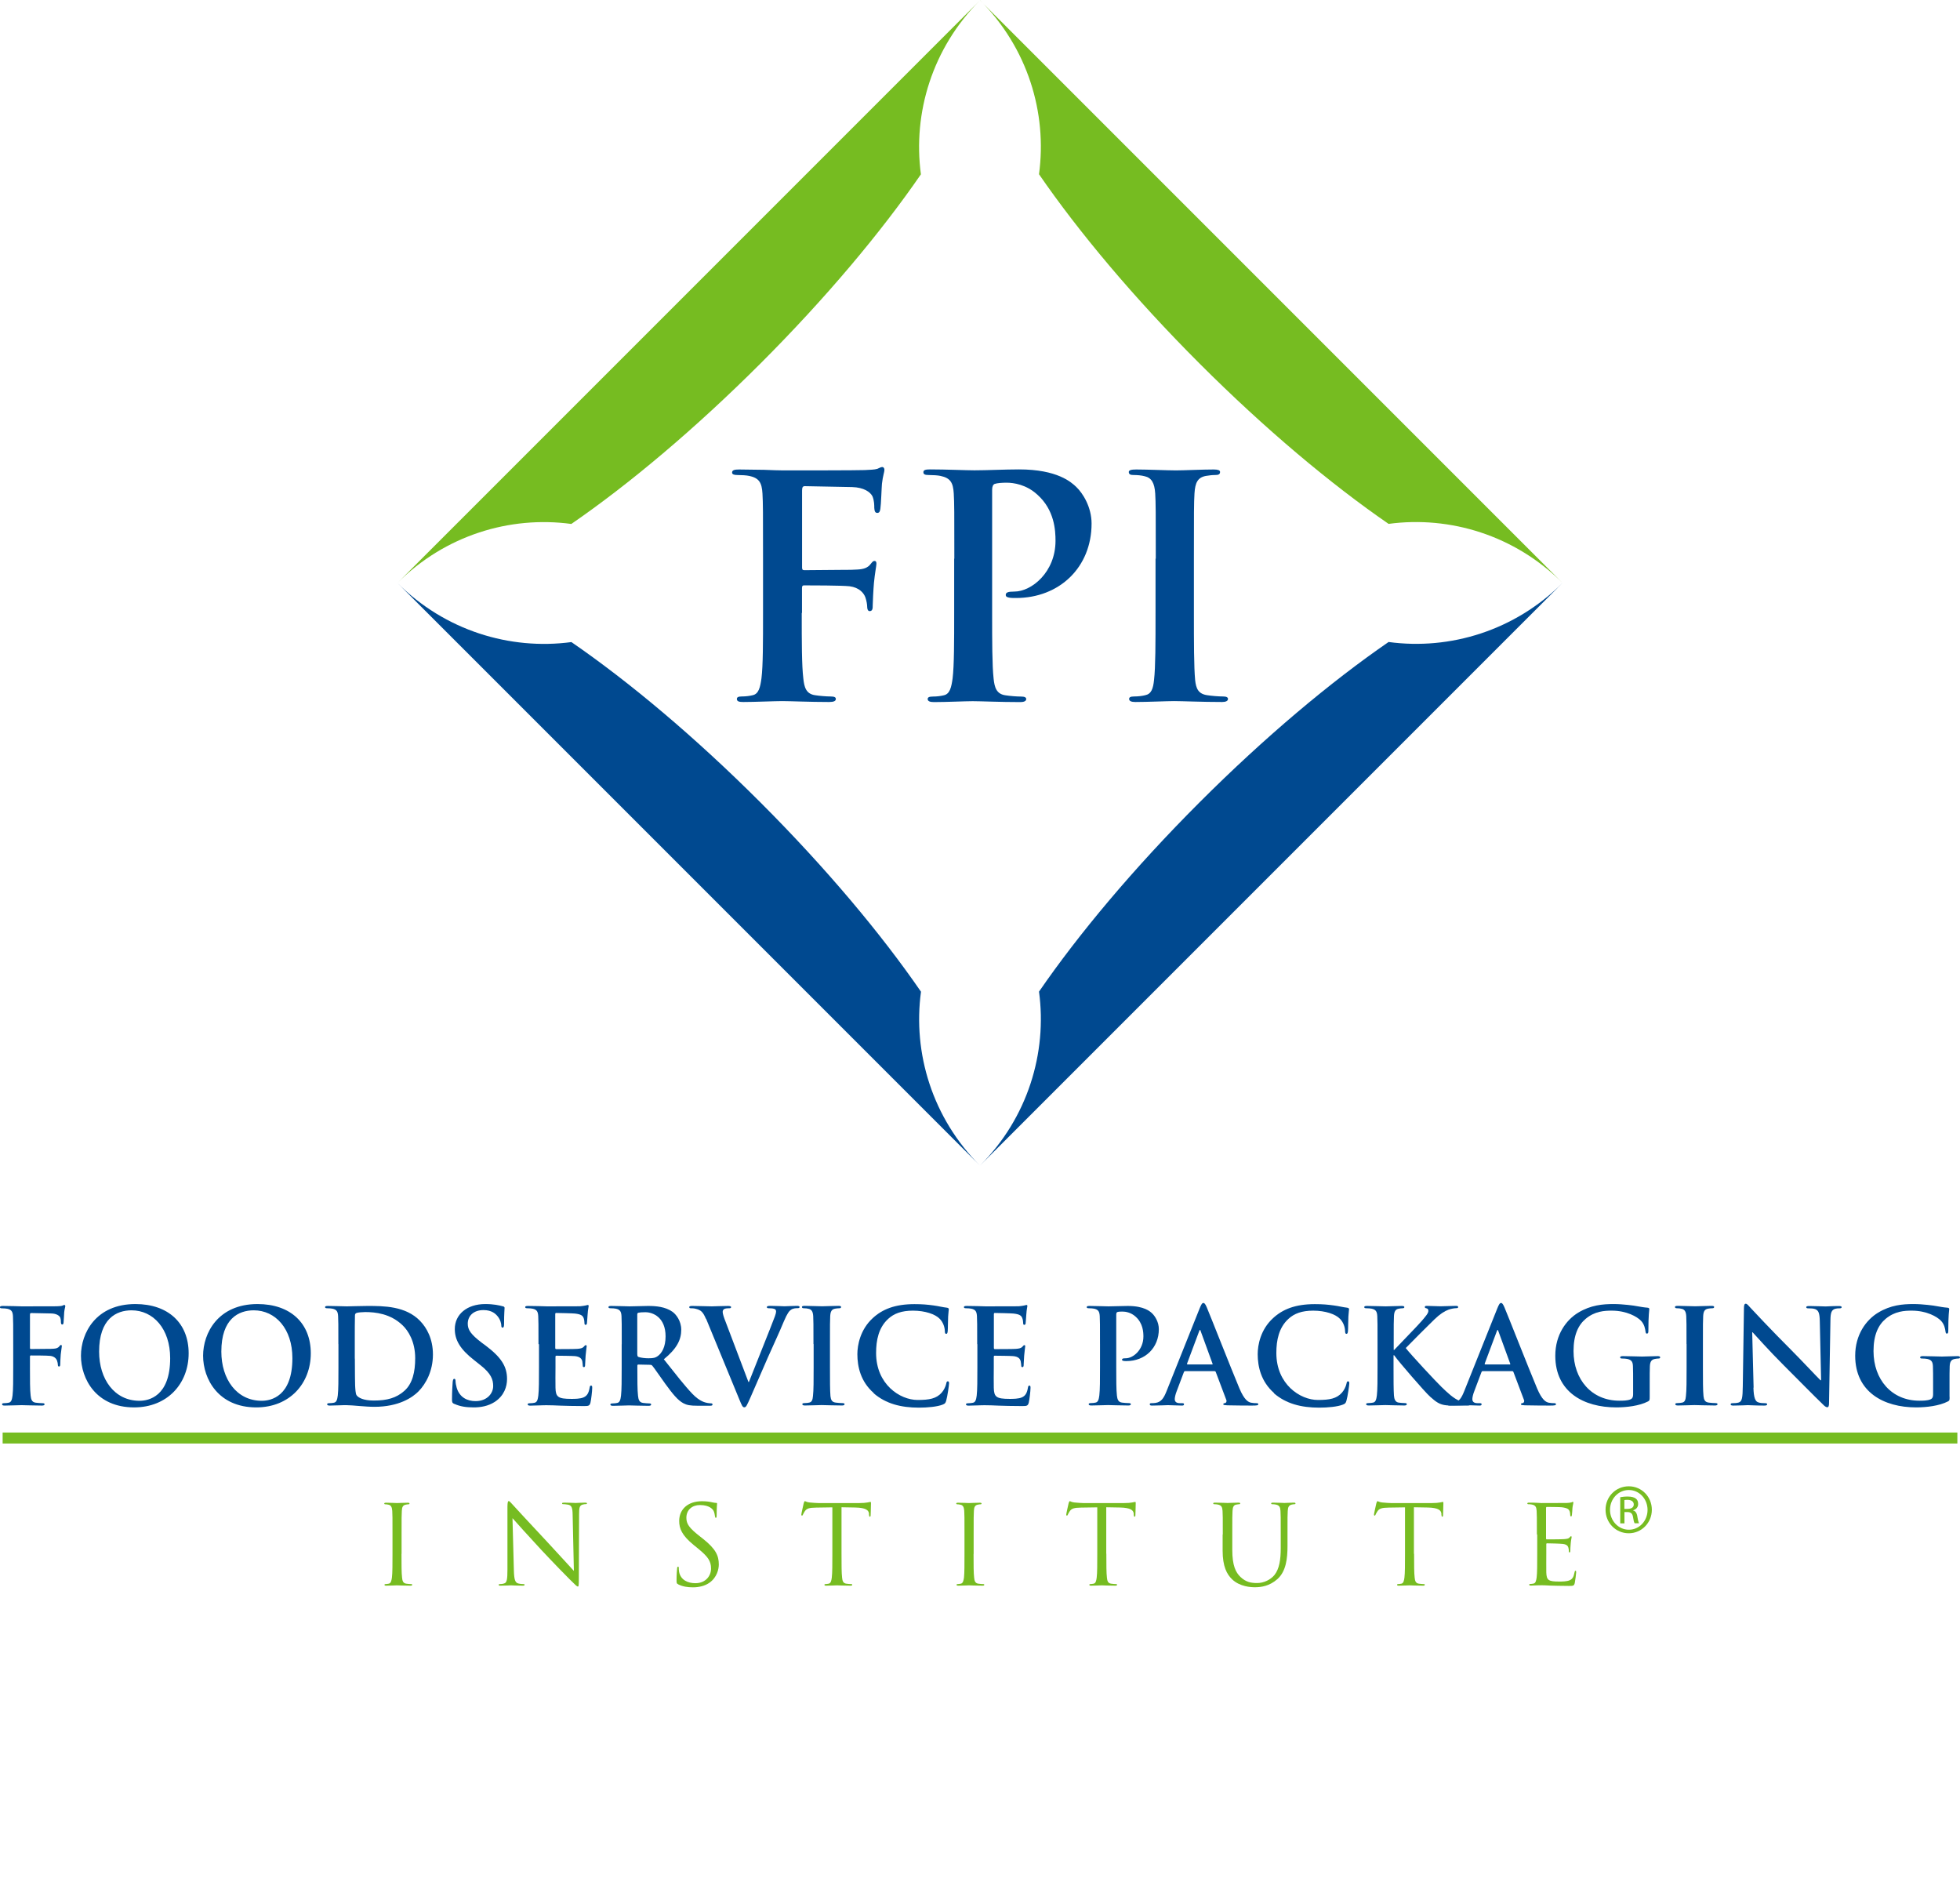 <?xml version="1.0" encoding="UTF-8"?><svg xmlns="http://www.w3.org/2000/svg" id="Layer_168cab10e40997" data-name="Layer 1" viewBox="0 0 237.5 227.4" aria-hidden="true" width="237px" height="227px">
  <defs><linearGradient class="cerosgradient" data-cerosgradient="true" id="CerosGradient_id0e662c833" gradientUnits="userSpaceOnUse" x1="50%" y1="100%" x2="50%" y2="0%"><stop offset="0%" stop-color="#d1d1d1"/><stop offset="100%" stop-color="#d1d1d1"/></linearGradient><linearGradient/>
    <style>
      .cls-1-68cab10e40997{
        fill: #004990;
      }

      .cls-2-68cab10e40997{
        fill: #76bc21;
      }

      .cls-3-68cab10e40997{
        fill: none;
        stroke: #76bc21;
        stroke-width: 1.33px;
      }
    </style>
  </defs>
  <path class="cls-2-68cab10e40997" d="M118.75,0l70.59,70.59c-5.77-5.77-13.63-8.16-21.08-7.16-6.99-4.81-14.97-11.49-22.92-19.44-7.95-7.95-14.63-15.93-19.44-22.92,1.01-7.45-1.38-15.31-7.15-21.08ZM111.59,21.08c-4.81,6.99-11.49,14.97-19.44,22.92-7.95,7.94-15.93,14.63-22.92,19.44-7.45-1.01-15.31,1.38-21.08,7.16L118.75,0c-5.77,5.77-8.16,13.63-7.16,21.08Z"/>
  <path class="cls-1-68cab10e40997" d="M125.9,120.1c4.81-6.99,11.49-14.97,19.44-22.92,7.95-7.95,15.93-14.63,22.92-19.44,7.45,1.01,15.31-1.38,21.08-7.16l-70.59,70.59c5.77-5.77,8.16-13.63,7.15-21.08ZM118.75,141.18L48.16,70.59c5.77,5.77,13.63,8.16,21.08,7.16,6.99,4.81,14.97,11.49,22.92,19.44,7.95,7.95,14.63,15.93,19.44,22.92-1.01,7.45,1.38,15.31,7.16,21.08Z"/>
  <g>
    <path class="cls-1-68cab10e40997" d="M3.63,165.62c0,1.53,0,2.73.08,3.4.05.47.14.82.62.88.22.03.58.06.8.06.21,0,.27.05.27.13,0,.11-.11.16-.35.16-1.01,0-2.01-.05-2.43-.05s-1.42.05-2.03.05c-.22,0-.34-.03-.34-.16,0-.08.06-.13.24-.13.24,0,.43-.03.57-.06.32-.06.4-.41.46-.88.08-.67.08-1.87.08-3.4v-2.81c0-2.42,0-2.87-.03-3.38-.03-.54-.16-.8-.69-.91-.13-.03-.4-.05-.62-.05-.16,0-.27-.03-.27-.13,0-.13.13-.16.37-.16.41,0,.88.02,1.29.02.42.02.78.03,1.01.03.61,0,3.85,0,4.22-.01.3-.02.5-.02.66-.07.1-.03.17-.09.26-.09.06,0,.11.06.11.14,0,.11-.08.3-.13.72-.02.16-.05,1.1-.08,1.29-.02.13-.05.22-.16.22s-.14-.08-.16-.25c0-.13,0-.38-.09-.61-.11-.22-.45-.46-1.06-.48l-2.46-.05c-.1,0-.14.05-.14.22v3.99c0,.1.02.15.11.15l2.04-.02c.27,0,.5,0,.72-.02.3-.02.53-.08.69-.29.08-.1.11-.16.21-.16.06,0,.09.05.09.15s-.08.49-.13.99c-.03.32-.06,1.05-.06,1.16,0,.14,0,.31-.16.31-.1,0-.13-.11-.13-.22s-.03-.3-.1-.5c-.08-.22-.32-.51-.81-.57-.4-.05-2.09-.05-2.36-.05-.08,0-.11.03-.11.14v1.29Z"/>
    <path class="cls-1-68cab10e40997" d="M9.81,164.21c0-2.73,1.8-6.26,6.6-6.26,3.98,0,6.45,2.32,6.45,5.97s-2.56,6.55-6.61,6.55c-4.58,0-6.44-3.43-6.44-6.26ZM20.62,164.51c0-3.58-2.06-5.8-4.68-5.8-1.84,0-3.93,1.02-3.93,5,0,3.32,1.84,5.96,4.9,5.96,1.12,0,3.71-.54,3.71-5.16Z"/>
    <path class="cls-1-68cab10e40997" d="M24.61,164.21c0-2.73,1.8-6.26,6.6-6.26,3.98,0,6.45,2.32,6.45,5.97s-2.56,6.55-6.61,6.55c-4.58,0-6.44-3.43-6.44-6.26ZM35.43,164.51c0-3.58-2.06-5.8-4.68-5.8-1.84,0-3.93,1.02-3.93,5,0,3.32,1.84,5.96,4.9,5.96,1.12,0,3.71-.54,3.71-5.16Z"/>
    <path class="cls-1-68cab10e40997" d="M41,162.8c0-2.42,0-2.87-.03-3.38-.03-.54-.16-.8-.69-.91-.13-.03-.4-.05-.62-.05-.18,0-.27-.03-.27-.14s.11-.14.35-.14c.85,0,1.85.05,2.3.05.5,0,1.5-.05,2.46-.05,2,0,4.66,0,6.41,1.82.8.83,1.55,2.16,1.55,4.06,0,2.01-.85,3.55-1.74,4.46-.73.75-2.4,1.88-5.35,1.88-.57,0-1.23-.05-1.84-.1-.61-.05-1.17-.1-1.56-.1-.18,0-.53,0-.91.02-.37,0-.78.03-1.1.03-.21,0-.32-.05-.32-.16,0-.08.07-.13.26-.13.24,0,.43-.03.57-.06.32-.06.4-.41.46-.88.08-.67.08-1.93.08-3.4v-2.81ZM43,164.56c0,1.69.02,2.92.03,3.23.02.4.05,1.04.18,1.21.21.3.83.64,2.09.64,1.63,0,2.72-.32,3.67-1.15,1.02-.88,1.34-2.33,1.34-3.98,0-2.03-.85-3.34-1.53-3.99-1.47-1.41-3.29-1.6-4.54-1.6-.32,0-.91.05-1.04.11-.14.06-.19.15-.19.32-.02.54-.02,1.93-.02,3.2v2.01Z"/>
    <path class="cls-1-68cab10e40997" d="M55.07,170.06c-.25-.11-.3-.19-.3-.54,0-.88.06-1.84.08-2.09.02-.24.06-.42.19-.42.14,0,.16.15.16.27,0,.21.06.54.14.81.35,1.18,1.29,1.62,2.28,1.62,1.44,0,2.14-.97,2.14-1.82,0-.78-.24-1.52-1.56-2.55l-.73-.58c-1.76-1.37-2.36-2.49-2.36-3.79,0-1.76,1.47-3.02,3.69-3.02,1.04,0,1.71.16,2.12.27.14.03.22.08.22.19,0,.21-.06.67-.06,1.92,0,.35-.05.48-.18.48-.11,0-.16-.09-.16-.29,0-.14-.08-.64-.42-1.06-.24-.3-.7-.78-1.74-.78-1.18,0-1.9.69-1.9,1.65,0,.74.37,1.29,1.69,2.3l.45.33c1.93,1.45,2.62,2.56,2.62,4.07,0,.92-.35,2.03-1.5,2.78-.8.51-1.69.66-2.54.66-.93,0-1.64-.11-2.33-.42Z"/>
    <path class="cls-1-68cab10e40997" d="M65.25,162.8c0-2.42,0-2.87-.03-3.38-.03-.54-.16-.8-.69-.91-.13-.03-.4-.05-.62-.05-.18,0-.27-.03-.27-.14s.11-.14.35-.14c.43,0,.9.02,1.29.02.41.02.78.03,1.01.03.51,0,3.69,0,3.99-.01.3-.03.56-.07.69-.1.08-.01.18-.06.26-.06s.1.06.1.14c0,.11-.08.3-.13,1.04-.02.16-.05.86-.08,1.06-.02.08-.05.17-.16.17s-.14-.08-.14-.22c0-.11-.02-.38-.09-.58-.11-.29-.27-.48-1.07-.57-.27-.03-1.95-.07-2.27-.07-.08,0-.11.05-.11.16v4.04c0,.11.02.18.11.18.35,0,2.19,0,2.56-.03.38-.03.62-.08.77-.24.11-.13.18-.21.26-.21.06,0,.11.03.11.13s-.06.35-.13,1.16c-.02.32-.06.96-.06,1.07,0,.13,0,.3-.14.3-.11,0-.14-.06-.14-.14-.02-.16-.02-.37-.06-.57-.08-.32-.3-.56-.89-.62-.3-.03-1.89-.05-2.27-.05-.08,0-.09.06-.09.16v1.26c0,.54-.02,2.01,0,2.47.03,1.1.29,1.34,1.92,1.34.42,0,1.09,0,1.5-.19.42-.19.61-.53.72-1.18.03-.18.06-.24.18-.24.13,0,.13.13.13.29,0,.37-.13,1.45-.21,1.77-.11.42-.26.42-.86.42-1.2,0-2.08-.03-2.76-.05-.69-.03-1.18-.05-1.66-.05-.18,0-.53,0-.91.02-.37,0-.78.03-1.1.03-.21,0-.32-.05-.32-.16,0-.08.06-.13.26-.13.24,0,.43-.03.57-.06.32-.06.4-.41.46-.88.08-.67.08-1.93.08-3.4v-2.81Z"/>
    <path class="cls-1-68cab10e40997" d="M75.34,162.8c0-2.42,0-2.87-.03-3.38-.03-.54-.16-.8-.69-.91-.13-.03-.4-.05-.62-.05-.18,0-.27-.03-.27-.14s.11-.14.35-.14c.85,0,1.85.05,2.19.05.54,0,1.76-.05,2.25-.05,1.01,0,2.08.1,2.94.69.45.3,1.09,1.12,1.09,2.19,0,1.18-.5,2.27-2.11,3.58,1.42,1.79,2.52,3.21,3.47,4.2.89.92,1.55,1.04,1.79,1.09.18.03.32.05.45.05s.19.05.19.13c0,.13-.11.16-.3.16h-1.52c-.9,0-1.29-.08-1.71-.3-.69-.37-1.29-1.12-2.19-2.35-.64-.88-1.37-1.97-1.58-2.2-.08-.1-.18-.11-.29-.11l-1.39-.03c-.08,0-.13.03-.13.13v.22c0,1.49,0,2.75.08,3.42.05.47.14.82.62.88.24.03.59.06.78.06.13,0,.19.05.19.13,0,.11-.11.16-.32.16-.93,0-2.11-.05-2.35-.05-.3,0-1.31.05-1.95.05-.21,0-.32-.05-.32-.16,0-.08.06-.13.26-.13.24,0,.43-.03.57-.06.32-.06.4-.41.46-.88.08-.67.08-1.93.08-3.4v-2.81ZM77.23,164.07c0,.17.03.24.14.29.33.11.81.16,1.21.16.64,0,.85-.07,1.13-.27.48-.35.94-1.08.94-2.39,0-2.27-1.5-2.92-2.44-2.92-.4,0-.69.02-.85.06-.11.03-.14.1-.14.22v4.86Z"/>
    <path class="cls-1-68cab10e40997" d="M85.54,159.74c-.37-.88-.64-1.06-1.21-1.21-.24-.07-.5-.07-.62-.07-.14,0-.19-.05-.19-.14,0-.13.18-.14.42-.14.85,0,1.76.05,2.31.05.4,0,1.17-.05,1.97-.05.19,0,.37.03.37.14s-.09.14-.24.14c-.25,0-.5.02-.62.11-.11.08-.16.19-.16.34,0,.21.14.66.37,1.23l2.75,7.25h.06c.69-1.76,2.76-6.9,3.15-7.96.08-.21.14-.45.14-.59,0-.13-.06-.26-.21-.3-.19-.07-.43-.08-.64-.08-.14,0-.27-.02-.27-.13,0-.13.14-.16.45-.16.8,0,1.47.05,1.68.05.27,0,1.02-.05,1.5-.05.21,0,.34.03.34.14s-.1.14-.26.14-.5,0-.78.19c-.21.14-.45.42-.88,1.44-.62,1.5-1.05,2.36-1.92,4.33-1.02,2.33-1.77,4.07-2.12,4.87-.42.93-.51,1.18-.74,1.18-.21,0-.3-.22-.61-.97l-4.02-9.76Z"/>
    <path class="cls-1-68cab10e40997" d="M98.57,162.8c0-2.42,0-2.87-.03-3.38-.03-.54-.19-.81-.54-.89-.18-.05-.38-.07-.57-.07-.16,0-.26-.03-.26-.16,0-.1.13-.13.38-.13.61,0,1.61.05,2.08.05.4,0,1.34-.05,1.95-.05.21,0,.34.03.34.13,0,.13-.1.16-.25.16s-.29.02-.48.05c-.43.08-.56.35-.59.91-.03.51-.03.96-.03,3.38v2.81c0,1.55,0,2.81.06,3.5.05.43.16.72.64.78.22.03.58.06.81.06.18,0,.26.05.26.13,0,.11-.13.16-.3.16-1.05,0-2.06-.05-2.49-.05-.37,0-1.37.05-2.01.05-.21,0-.32-.05-.32-.16,0-.08.06-.13.26-.13.24,0,.43-.03.57-.06.32-.06.42-.33.46-.8.08-.67.08-1.93.08-3.48v-2.81Z"/>
    <path class="cls-1-68cab10e40997" d="M105.87,168.73c-1.57-1.38-1.98-3.16-1.98-4.71,0-1.08.34-2.97,1.87-4.37,1.15-1.06,2.67-1.69,5.05-1.69.99,0,1.58.06,2.32.16.61.08,1.12.22,1.6.27.17.02.24.09.24.19,0,.13-.05.32-.08.88-.03.53-.02,1.41-.05,1.73-.02.24-.05.37-.19.37-.13,0-.16-.13-.16-.35-.02-.5-.22-1.06-.62-1.47-.53-.56-1.77-.99-3.24-.99-1.39,0-2.3.35-3,.99-1.17,1.07-1.47,2.59-1.47,4.14,0,3.8,2.89,5.69,5.03,5.69,1.42,0,2.28-.16,2.92-.89.27-.3.48-.77.54-1.05.05-.26.08-.32.21-.32.11,0,.14.11.14.24,0,.19-.19,1.58-.35,2.12-.08.27-.14.35-.42.46-.64.26-1.85.37-2.88.37-2.19,0-4.02-.48-5.48-1.74Z"/>
    <path class="cls-1-68cab10e40997" d="M118.41,162.8c0-2.42,0-2.87-.03-3.38-.03-.54-.16-.8-.69-.91-.13-.03-.4-.05-.62-.05-.18,0-.27-.03-.27-.14s.11-.14.35-.14c.43,0,.9.02,1.3.02.41.02.78.03,1,.03.51,0,3.69,0,3.99-.01.3-.03.56-.07.69-.1.08-.01.18-.06.26-.06s.1.06.1.14c0,.11-.08.3-.13,1.04-.02.16-.05.86-.08,1.06-.02.08-.05.17-.16.17s-.14-.08-.14-.22c0-.11-.02-.38-.1-.58-.11-.29-.27-.48-1.07-.57-.27-.03-1.95-.07-2.27-.07-.08,0-.11.05-.11.16v4.04c0,.11.02.18.11.18.35,0,2.19,0,2.56-.03.38-.03.62-.08.77-.24.11-.13.18-.21.25-.21.07,0,.11.03.11.13s-.06.35-.13,1.16c-.02.32-.06.96-.06,1.07,0,.13,0,.3-.15.3-.11,0-.14-.06-.14-.14-.02-.16-.02-.37-.07-.57-.08-.32-.3-.56-.89-.62-.3-.03-1.89-.05-2.27-.05-.08,0-.1.06-.1.16v1.26c0,.54-.02,2.01,0,2.47.03,1.1.29,1.34,1.92,1.34.41,0,1.09,0,1.5-.19.42-.19.61-.53.72-1.18.03-.18.07-.24.18-.24.13,0,.13.13.13.29,0,.37-.13,1.45-.21,1.77-.11.42-.26.42-.86.42-1.2,0-2.07-.03-2.76-.05-.69-.03-1.18-.05-1.66-.05-.18,0-.53,0-.91.02-.37,0-.78.03-1.1.03-.21,0-.32-.05-.32-.16,0-.08.07-.13.26-.13.24,0,.43-.03.58-.06.32-.06.4-.41.46-.88.08-.67.08-1.93.08-3.4v-2.81Z"/>
    <path class="cls-1-68cab10e40997" d="M133.29,162.8c0-2.42,0-2.87-.03-3.38-.03-.54-.16-.8-.69-.91-.13-.03-.4-.05-.62-.05-.18,0-.27-.03-.27-.14s.11-.14.35-.14c.85,0,1.85.05,2.3.05.66,0,1.58-.05,2.32-.05,2,0,2.72.67,2.97.91.35.34.8,1.05.8,1.9,0,2.27-1.66,3.87-3.93,3.87-.08,0-.26,0-.34-.02-.08-.02-.19-.03-.19-.15,0-.13.11-.17.45-.17.89,0,2.14-1.01,2.14-2.64,0-.53-.05-1.6-.94-2.4-.57-.52-1.23-.62-1.6-.62-.24,0-.48.01-.62.06-.08.03-.13.13-.13.3v6.39c0,1.47,0,2.73.08,3.42.05.45.15.8.62.86.22.03.58.06.81.06.18,0,.26.05.26.13,0,.11-.13.16-.3.16-1.06,0-2.06-.05-2.47-.05-.37,0-1.38.05-2.02.05-.21,0-.32-.05-.32-.16,0-.08.07-.13.26-.13.24,0,.43-.03.57-.06.32-.06.4-.41.46-.88.08-.67.08-1.93.08-3.4v-2.81Z"/>
    <path class="cls-1-68cab10e40997" d="M143.6,166.08c-.08,0-.11.03-.15.13l-.86,2.28c-.16.4-.24.78-.24.97,0,.29.15.5.64.5h.24c.19,0,.24.03.24.13,0,.13-.09.16-.27.16-.51,0-1.2-.05-1.69-.05-.18,0-1.06.05-1.89.05-.21,0-.3-.03-.3-.16,0-.1.06-.13.19-.13.14,0,.37-.01.49-.03.74-.1,1.04-.64,1.36-1.44l4.01-10.03c.19-.46.29-.64.45-.64.14,0,.24.15.4.51.38.88,2.94,7.4,3.96,9.83.61,1.44,1.07,1.66,1.41,1.74.24.05.48.06.67.06.13,0,.21.02.21.13,0,.13-.15.16-.74.16s-1.74,0-3.02-.03c-.29-.02-.48-.02-.48-.13,0-.1.07-.13.22-.14.11-.03.22-.18.15-.37l-1.28-3.39c-.03-.08-.08-.11-.16-.11h-3.56ZM146.85,165.28c.08,0,.1-.05.08-.1l-1.44-3.95c-.01-.06-.03-.14-.08-.14s-.08.08-.1.14l-1.47,3.93c-.01.06,0,.11.07.11h2.94Z"/>
    <path class="cls-1-68cab10e40997" d="M154.38,168.73c-1.56-1.38-1.98-3.16-1.98-4.71,0-1.08.33-2.97,1.87-4.37,1.15-1.06,2.67-1.69,5.05-1.69.99,0,1.58.06,2.31.16.61.08,1.12.22,1.6.27.17.02.24.09.24.19,0,.13-.05.32-.08.88-.03.53-.02,1.41-.05,1.73-.02.24-.05.37-.19.37-.13,0-.16-.13-.16-.35-.02-.5-.22-1.06-.62-1.47-.53-.56-1.77-.99-3.24-.99-1.39,0-2.3.35-3,.99-1.17,1.07-1.47,2.59-1.47,4.14,0,3.8,2.89,5.69,5.03,5.69,1.42,0,2.28-.16,2.92-.89.27-.3.48-.77.54-1.05.05-.26.08-.32.21-.32.11,0,.14.11.14.24,0,.19-.19,1.58-.35,2.12-.08.27-.14.35-.42.46-.64.26-1.85.37-2.88.37-2.19,0-4.02-.48-5.48-1.74Z"/>
    <path class="cls-1-68cab10e40997" d="M168.86,163.51h.08c.54-.59,2.88-2.97,3.34-3.52.45-.53.8-.92.8-1.2,0-.17-.06-.29-.22-.32-.14-.03-.21-.06-.21-.16,0-.11.08-.14.25-.14.33,0,1.21.05,1.65.05.49,0,1.37-.05,1.87-.05.16,0,.27.03.27.14s-.08.14-.24.14c-.22,0-.62.07-.93.18-.5.19-1.04.53-1.73,1.2-.5.48-2.91,2.88-3.45,3.45.57.75,3.71,4.12,4.33,4.71.7.67,1.42,1.39,2.28,1.73.48.19.8.24.99.24.11,0,.21.03.21.13,0,.11-.08.16-.38.16h-1.39c-.48,0-.77,0-1.1-.03-.86-.08-1.29-.43-1.98-1.04-.7-.62-3.85-4.31-4.18-4.78l-.18-.24h-.08v1.45c0,1.47,0,2.73.05,3.42.03.45.17.8.57.86.22.03.57.06.78.06.13,0,.21.05.21.13,0,.11-.13.16-.3.16-.89,0-1.9-.05-2.3-.05-.37,0-1.37.05-2.01.05-.21,0-.32-.05-.32-.16,0-.08.07-.13.26-.13.24,0,.43-.03.58-.06.32-.06.4-.41.46-.88.08-.67.08-1.93.08-3.4v-2.81c0-2.42,0-2.87-.03-3.38-.03-.54-.16-.8-.69-.91-.13-.03-.4-.05-.62-.05-.18,0-.27-.03-.27-.14s.11-.14.35-.14c.85,0,1.85.05,2.24.05s1.39-.05,1.93-.05c.22,0,.34.03.34.14s-.1.14-.22.14c-.16,0-.25.02-.45.05-.43.08-.56.35-.59.91-.03.51-.03.96-.03,3.38v.71Z"/>
    <path class="cls-1-68cab10e40997" d="M179.66,166.08c-.08,0-.11.03-.15.13l-.86,2.28c-.16.4-.24.78-.24.97,0,.29.15.5.64.5h.24c.19,0,.24.03.24.13,0,.13-.09.16-.27.16-.51,0-1.2-.05-1.69-.05-.18,0-1.06.05-1.88.05-.21,0-.3-.03-.3-.16,0-.1.06-.13.19-.13.14,0,.37-.01.49-.03.74-.1,1.04-.64,1.36-1.44l4.01-10.03c.19-.46.29-.64.45-.64.14,0,.24.15.4.51.38.88,2.94,7.4,3.96,9.83.61,1.44,1.07,1.66,1.41,1.74.24.05.48.06.67.06.13,0,.21.02.21.13,0,.13-.15.16-.74.16s-1.74,0-3.02-.03c-.29-.02-.48-.02-.48-.13,0-.1.07-.13.22-.14.11-.03.22-.18.15-.37l-1.28-3.39c-.03-.08-.08-.11-.16-.11h-3.56ZM182.92,165.28c.08,0,.1-.05.08-.1l-1.44-3.95c-.02-.06-.03-.14-.08-.14s-.08.08-.1.14l-1.47,3.93c-.02.06,0,.11.07.11h2.94Z"/>
    <path class="cls-1-68cab10e40997" d="M199.9,169.18c0,.43-.02.46-.21.57-1.04.54-2.6.72-3.85.72-3.92,0-7.38-1.85-7.38-6.26,0-2.56,1.33-4.34,2.78-5.22,1.53-.92,2.96-1.04,4.3-1.04,1.1,0,2.51.19,2.83.26.34.06.9.16,1.26.18.19.02.22.08.22.19,0,.18-.11.62-.11,2.62,0,.25-.05.33-.18.33-.11,0-.14-.08-.16-.21-.05-.37-.13-.88-.54-1.33-.48-.51-1.76-1.24-3.56-1.24-.88,0-2.05.06-3.16.99-.89.75-1.47,1.95-1.47,3.91,0,3.44,2.19,6.01,5.56,6.01.42,0,.98,0,1.36-.17.24-.11.3-.32.3-.59v-1.5c0-.8,0-1.41-.02-1.89-.01-.54-.16-.8-.69-.91-.13-.03-.4-.05-.62-.05-.14,0-.24-.03-.24-.13,0-.13.11-.16.34-.16.83,0,1.84.05,2.32.05s1.34-.05,1.87-.05c.21,0,.32.03.32.16,0,.1-.1.13-.21.13-.13,0-.24.02-.43.05-.43.08-.59.35-.61.91-.02.48-.02,1.12-.02,1.92v1.76Z"/>
    <path class="cls-1-68cab10e40997" d="M204.36,162.8c0-2.42,0-2.87-.03-3.38-.03-.54-.19-.81-.54-.89-.17-.05-.38-.07-.57-.07-.16,0-.26-.03-.26-.16,0-.1.13-.13.38-.13.61,0,1.62.05,2.08.05.4,0,1.34-.05,1.95-.05.21,0,.34.03.34.13,0,.13-.09.16-.26.16s-.29.02-.48.05c-.43.08-.56.35-.59.91-.03.51-.03.96-.03,3.38v2.81c0,1.55,0,2.81.07,3.5.05.43.16.72.64.78.22.03.58.06.81.06.18,0,.25.05.25.13,0,.11-.13.16-.3.16-1.05,0-2.06-.05-2.49-.05-.37,0-1.37.05-2.01.05-.21,0-.32-.05-.32-.16,0-.08.06-.13.25-.13.24,0,.43-.03.58-.06.32-.06.42-.33.46-.8.08-.67.08-1.93.08-3.48v-2.81Z"/>
    <path class="cls-1-68cab10e40997" d="M212.47,168.08c.03,1.24.24,1.66.56,1.77.27.1.58.11.83.11.18,0,.27.03.27.13,0,.13-.14.16-.37.16-1.04,0-1.68-.05-1.98-.05-.14,0-.89.05-1.72.05-.21,0-.35-.02-.35-.16,0-.1.09-.13.25-.13.21,0,.49-.01.72-.08.42-.13.48-.59.5-1.98l.14-9.45c0-.32.05-.54.21-.54.18,0,.32.21.59.5.19.21,2.62,2.81,4.95,5.13,1.09,1.09,3.24,3.38,3.52,3.64h.08l-.16-7.17c-.02-.97-.16-1.28-.54-1.44-.24-.1-.62-.1-.85-.1-.19,0-.25-.05-.25-.14,0-.13.18-.14.42-.14.83,0,1.6.05,1.93.05.18,0,.78-.05,1.57-.05.21,0,.37.02.37.14,0,.1-.1.14-.29.14-.16,0-.29,0-.48.05-.45.13-.58.46-.59,1.36l-.17,10.08c0,.35-.07.49-.21.49-.18,0-.37-.17-.54-.35-1.01-.96-3.05-3.05-4.71-4.7-1.74-1.73-3.51-3.72-3.8-4.03h-.05l.17,6.71Z"/>
    <path class="cls-1-68cab10e40997" d="M236.24,169.18c0,.43-.01.46-.21.57-1.04.54-2.61.72-3.85.72-3.91,0-7.38-1.85-7.38-6.26,0-2.56,1.33-4.34,2.78-5.22,1.53-.92,2.95-1.04,4.3-1.04,1.1,0,2.51.19,2.83.26.33.06.89.16,1.26.18.19.02.22.08.22.19,0,.18-.11.62-.11,2.62,0,.25-.05.33-.17.33-.11,0-.14-.08-.16-.21-.05-.37-.13-.88-.54-1.33-.48-.51-1.75-1.24-3.56-1.24-.88,0-2.04.06-3.16.99-.89.75-1.47,1.95-1.47,3.91,0,3.44,2.19,6.01,5.56,6.01.41,0,.97,0,1.36-.17.24-.11.3-.32.3-.59v-1.5c0-.8,0-1.41-.02-1.89-.02-.54-.16-.8-.69-.91-.13-.03-.4-.05-.62-.05-.15,0-.24-.03-.24-.13,0-.13.11-.16.33-.16.83,0,1.83.05,2.31.05s1.34-.05,1.87-.05c.21,0,.32.03.32.16,0,.1-.1.13-.21.13-.13,0-.24.02-.43.05-.43.08-.59.35-.61.91-.02.48-.02,1.12-.02,1.92v1.76Z"/>
  </g>
  <line class="cls-3-68cab10e40997" x1=".32" y1="174.18" x2="237.18" y2="174.18"/>
  <g>
    <path class="cls-1-68cab10e40997" d="M97.15,74.2c0,3.58,0,6.37.19,7.94.11,1.08.33,1.9,1.45,2.05.52.08,1.34.15,1.86.15.48,0,.63.11.63.3,0,.26-.26.37-.82.37-2.35,0-4.7-.11-5.66-.11s-3.32.11-4.73.11c-.52,0-.78-.07-.78-.37,0-.19.15-.3.56-.3.56,0,1.01-.07,1.34-.15.75-.15.93-.97,1.08-2.05.19-1.57.19-4.36.19-7.94v-6.56c0-5.66,0-6.71-.07-7.9-.08-1.27-.37-1.86-1.6-2.12-.3-.07-.93-.11-1.45-.11-.37,0-.63-.07-.63-.3,0-.3.3-.37.86-.37.97,0,2.05.04,3.02.04.97.04,1.83.07,2.35.07,1.42,0,8.98,0,9.84-.04.71-.04,1.15-.04,1.53-.15.22-.08.41-.22.6-.22.15,0,.26.15.26.34,0,.26-.19.71-.3,1.68-.04.37-.11,2.57-.19,3.02-.04.3-.11.52-.37.52s-.34-.19-.37-.6c0-.3,0-.89-.22-1.41-.26-.52-1.04-1.08-2.46-1.12l-5.74-.11c-.22,0-.33.11-.33.52v9.32c0,.22.04.34.26.34l4.77-.04c.63,0,1.16,0,1.68-.04.71-.04,1.23-.18,1.6-.67.19-.22.26-.37.48-.37.15,0,.22.11.22.34s-.19,1.15-.3,2.31c-.07.75-.15,2.46-.15,2.72,0,.34,0,.71-.37.71-.22,0-.3-.26-.3-.52s-.07-.71-.22-1.15c-.19-.52-.74-1.19-1.9-1.34-.93-.11-4.88-.11-5.52-.11-.19,0-.26.07-.26.34v3.02Z"/>
    <path class="cls-1-68cab10e40997" d="M115.64,67.64c0-5.66,0-6.71-.07-7.9-.08-1.27-.37-1.86-1.6-2.12-.3-.07-.93-.11-1.45-.11-.41,0-.63-.07-.63-.34s.26-.34.82-.34c1.97,0,4.32.11,5.37.11,1.53,0,3.69-.11,5.4-.11,4.66,0,6.34,1.56,6.93,2.12.82.78,1.86,2.46,1.86,4.44,0,5.29-3.88,9.02-9.17,9.02-.19,0-.6,0-.78-.04-.18-.04-.45-.07-.45-.33,0-.3.26-.41,1.04-.41,2.09,0,4.99-2.35,4.99-6.15,0-1.23-.11-3.73-2.2-5.59-1.34-1.23-2.87-1.45-3.73-1.45-.56,0-1.12.04-1.45.15-.18.08-.3.3-.3.71v14.91c0,3.43,0,6.37.18,7.98.11,1.04.33,1.86,1.45,2.01.52.08,1.34.15,1.9.15.41,0,.6.11.6.3,0,.26-.3.37-.71.37-2.46,0-4.81-.11-5.78-.11-.86,0-3.21.11-4.7.11-.48,0-.75-.11-.75-.37,0-.19.15-.3.6-.3.56,0,1.01-.07,1.34-.15.75-.15.93-.97,1.08-2.05.19-1.57.19-4.51.19-7.94v-6.56Z"/>
    <path class="cls-1-68cab10e40997" d="M140.05,67.64c0-5.66,0-6.71-.07-7.9-.08-1.27-.45-1.9-1.27-2.08-.41-.11-.89-.15-1.34-.15-.37,0-.59-.07-.59-.37,0-.22.3-.3.89-.3,1.42,0,3.76.11,4.84.11.93,0,3.13-.11,4.55-.11.49,0,.78.08.78.3,0,.3-.22.37-.6.37s-.67.04-1.12.11c-1,.19-1.3.82-1.38,2.12-.07,1.19-.07,2.24-.07,7.9v6.56c0,3.61,0,6.56.15,8.16.11,1.01.37,1.68,1.49,1.83.52.08,1.34.15,1.9.15.41,0,.59.11.59.3,0,.26-.3.37-.71.37-2.46,0-4.81-.11-5.82-.11-.86,0-3.21.11-4.7.11-.48,0-.75-.11-.75-.37,0-.19.15-.3.6-.3.56,0,1.01-.07,1.34-.15.75-.15.97-.78,1.08-1.86.18-1.56.18-4.51.18-8.12v-6.56Z"/>
  </g>
  <g>
    <path class="cls-2-68cab10e40997" d="M48.65,188.21c0,1.28,0,2.33.07,2.89.04.39.12.68.52.73.19.03.48.05.6.05.08,0,.11.04.11.08,0,.07-.07.11-.21.11-.73,0-1.57-.04-1.64-.04s-.91.04-1.3.04c-.15,0-.21-.03-.21-.11,0-.04.03-.08.11-.08.12,0,.28-.03.4-.05.27-.05.33-.35.39-.73.07-.56.07-1.61.07-2.89v-2.34c0-2.08,0-2.45-.03-2.87-.03-.45-.16-.68-.45-.74-.15-.04-.32-.05-.41-.05-.05,0-.11-.03-.11-.08,0-.08.07-.11.21-.11.44,0,1.28.04,1.34.04s.91-.04,1.3-.04c.15,0,.21.03.21.11,0,.05-.05.08-.11.08-.09,0-.17.01-.33.04-.36.07-.47.29-.49.76-.03.43-.03.8-.03,2.87v2.34Z"/>
    <path class="cls-2-68cab10e40997" d="M62.27,190.26c.03,1.09.16,1.44.52,1.54.25.07.55.08.67.08.07,0,.11.03.11.08,0,.08-.08.11-.24.11-.76,0-1.29-.04-1.41-.04s-.68.04-1.28.04c-.13,0-.21-.01-.21-.11,0-.05.04-.08.11-.08.11,0,.35-.01.55-.08.33-.09.4-.48.4-1.69v-7.62c.01-.52.05-.67.16-.67s.33.29.47.43c.2.23,2.18,2.37,4.23,4.56,1.32,1.41,2.77,3.03,3.19,3.47l-.15-6.76c-.01-.87-.11-1.16-.52-1.26-.24-.05-.55-.07-.65-.07-.09,0-.11-.04-.11-.09,0-.08.11-.09.27-.09.6,0,1.24.04,1.38.04s.58-.04,1.13-.04c.15,0,.24.02.24.09,0,.05-.05.09-.15.09-.07,0-.16,0-.32.04-.44.09-.49.39-.49,1.19l-.03,7.8c0,.88-.03.95-.12.95-.11,0-.27-.15-.97-.85-.15-.13-2.06-2.09-3.48-3.61-1.54-1.66-3.05-3.34-3.47-3.82l.17,6.38Z"/>
    <path class="cls-2-68cab10e40997" d="M82.18,191.9c-.19-.09-.2-.15-.2-.51,0-.67.05-1.2.07-1.41.01-.14.04-.21.11-.21.08,0,.09.04.09.15,0,.12,0,.3.04.49.2.99,1.08,1.36,1.97,1.36,1.28,0,1.9-.92,1.9-1.77,0-.92-.39-1.45-1.53-2.39l-.6-.49c-1.41-1.16-1.73-1.98-1.73-2.89,0-1.42,1.06-2.39,2.75-2.39.52,0,.91.05,1.24.13.25.05.36.07.47.07s.13.03.13.09-.05.51-.05,1.41c0,.21-.03.31-.09.31-.08,0-.09-.07-.11-.17-.01-.16-.09-.52-.17-.67-.08-.15-.44-.71-1.66-.71-.92,0-1.64.57-1.64,1.54,0,.76.35,1.24,1.62,2.24l.37.29c1.57,1.24,1.94,2.06,1.94,3.13,0,.55-.21,1.56-1.13,2.21-.57.4-1.29.56-2.01.56-.63,0-1.24-.09-1.78-.36Z"/>
    <path class="cls-2-68cab10e40997" d="M101.97,188.21c0,1.28,0,2.33.07,2.89.04.39.12.68.52.73.19.03.48.05.6.05.08,0,.11.04.11.08,0,.07-.07.11-.21.11-.73,0-1.57-.04-1.64-.04s-.91.04-1.31.04c-.15,0-.21-.03-.21-.11,0-.04.03-.08.11-.08.12,0,.28-.03.4-.05.26-.05.33-.35.38-.73.07-.56.07-1.61.07-2.89v-5.63l-1.97.03c-.83.01-1.14.11-1.36.43-.15.23-.19.32-.23.41-.04.11-.08.13-.13.13-.04,0-.07-.04-.07-.12,0-.13.27-1.28.29-1.38.03-.08.08-.25.13-.25.09,0,.23.13.59.16.39.04.89.07,1.05.07h4.99c.43,0,.73-.03.95-.07.2-.03.32-.07.37-.07.07,0,.07.08.07.16,0,.4-.04,1.32-.04,1.46,0,.12-.04.17-.09.17-.07,0-.09-.04-.11-.23v-.15c-.05-.4-.37-.7-1.65-.73l-1.68-.03v5.63Z"/>
    <path class="cls-2-68cab10e40997" d="M117.97,188.21c0,1.28,0,2.33.07,2.89.04.39.12.68.52.73.19.03.48.05.6.05.08,0,.11.04.11.08,0,.07-.07.11-.21.11-.73,0-1.57-.04-1.64-.04-.06,0-.9.04-1.3.04-.15,0-.21-.03-.21-.11,0-.04.03-.08.11-.08.12,0,.28-.03.4-.05.26-.05.33-.35.39-.73.06-.56.06-1.61.06-2.89v-2.34c0-2.08,0-2.45-.03-2.87-.03-.45-.16-.68-.45-.74-.15-.04-.32-.05-.41-.05-.05,0-.11-.03-.11-.08,0-.08.07-.11.21-.11.44,0,1.28.04,1.34.04.07,0,.91-.04,1.31-.04.14,0,.21.03.21.11,0,.05-.05.08-.11.08-.09,0-.17.01-.33.04-.36.07-.47.29-.49.76-.03.43-.03.8-.03,2.87v2.34Z"/>
    <path class="cls-2-68cab10e40997" d="M134.06,188.21c0,1.28,0,2.33.07,2.89.04.39.12.68.52.73.19.03.48.05.6.05.08,0,.11.04.11.08,0,.07-.07.11-.21.11-.73,0-1.57-.04-1.64-.04s-.91.04-1.3.04c-.15,0-.21-.03-.21-.11,0-.04.03-.08.11-.08.12,0,.28-.03.4-.05.26-.05.33-.35.38-.73.07-.56.07-1.61.07-2.89v-5.63l-1.97.03c-.82.01-1.14.11-1.36.43-.15.23-.19.32-.23.41-.04.11-.08.13-.13.13-.04,0-.07-.04-.07-.12,0-.13.27-1.28.29-1.38.03-.08.08-.25.13-.25.09,0,.23.13.58.16.39.04.89.07,1.05.07h4.99c.43,0,.73-.03.94-.07.2-.03.32-.07.38-.07.06,0,.06.08.06.16,0,.4-.04,1.32-.04,1.46,0,.12-.04.17-.09.17-.07,0-.09-.04-.11-.23v-.15c-.05-.4-.37-.7-1.65-.73l-1.68-.03v5.63Z"/>
    <path class="cls-2-68cab10e40997" d="M148.17,185.87c0-2.08,0-2.45-.03-2.87-.03-.45-.13-.67-.57-.76-.11-.03-.33-.04-.45-.04-.05,0-.11-.03-.11-.08,0-.08.06-.11.21-.11.6,0,1.41.04,1.53.04s.92-.04,1.32-.04c.15,0,.21.03.21.11,0,.05-.05.08-.11.08-.09,0-.17.01-.33.04-.36.05-.46.29-.49.76-.03.43-.03.8-.03,2.87v1.86c0,1.92.42,2.74,1,3.29.65.61,1.25.73,2.01.73.81,0,1.61-.39,2.09-.96.61-.76.77-1.89.77-3.26v-1.66c0-2.08,0-2.45-.03-2.87-.03-.45-.13-.67-.57-.76-.11-.03-.33-.04-.45-.04-.05,0-.11-.03-.11-.08,0-.08.07-.11.21-.11.6,0,1.33.04,1.41.04.09,0,.72-.04,1.12-.04.15,0,.21.03.21.11,0,.05-.05.08-.11.08-.09,0-.17.01-.33.04-.36.08-.47.29-.5.76-.03.43-.03.8-.03,2.87v1.42c0,1.44-.16,3.03-1.22,3.98-.96.85-1.96.99-2.74.99-.45,0-1.8-.06-2.74-.95-.65-.62-1.16-1.56-1.16-3.5v-1.95Z"/>
    <path class="cls-2-68cab10e40997" d="M171.35,188.21c0,1.28,0,2.33.07,2.89.04.39.12.68.52.73.19.03.48.05.6.05.08,0,.11.04.11.08,0,.07-.07.11-.21.11-.73,0-1.57-.04-1.64-.04s-.91.04-1.3.04c-.15,0-.21-.03-.21-.11,0-.04.03-.08.11-.08.12,0,.28-.03.4-.05.26-.05.33-.35.38-.73.07-.56.07-1.61.07-2.89v-5.63l-1.97.03c-.82.01-1.14.11-1.36.43-.15.23-.19.32-.23.41-.04.11-.08.13-.13.13-.04,0-.07-.04-.07-.12,0-.13.27-1.28.29-1.38.03-.08.08-.25.13-.25.09,0,.23.13.58.16.39.04.89.07,1.05.07h4.99c.43,0,.73-.03.94-.07.2-.03.32-.07.37-.07.06,0,.06.08.06.16,0,.4-.04,1.32-.04,1.46,0,.12-.04.17-.09.17-.07,0-.09-.04-.11-.23v-.15c-.05-.4-.37-.7-1.65-.73l-1.68-.03v5.63Z"/>
    <path class="cls-2-68cab10e40997" d="M186.23,185.87c0-2.08,0-2.45-.03-2.87-.03-.45-.13-.67-.57-.76-.11-.03-.33-.04-.45-.04-.05,0-.11-.03-.11-.08,0-.08.07-.11.21-.11.3,0,.67,0,.96.02l.55.03c.09,0,2.74,0,3.05-.01.25-.01.47-.04.57-.07.07-.01.12-.07.18-.07.04,0,.06.06.06.12,0,.09-.07.25-.11.62-.01.13-.04.72-.07.88-.01.07-.04.15-.09.15-.08,0-.11-.07-.11-.17,0-.09-.02-.32-.08-.48-.09-.21-.23-.37-.95-.46-.23-.03-1.68-.04-1.82-.04-.05,0-.08.04-.08.13v3.67c0,.09.01.13.08.13.17,0,1.81,0,2.12-.03.32-.03.51-.05.63-.18.09-.11.15-.17.2-.17.04,0,.07.03.07.11s-.07.31-.11.75c-.03.27-.05.76-.05.85,0,.11,0,.25-.09.25-.07,0-.09-.05-.09-.12,0-.14,0-.27-.05-.44-.05-.19-.17-.41-.69-.47-.36-.04-1.68-.07-1.9-.07-.07,0-.09.04-.09.09v1.17c0,.45-.01,2,0,2.28.04.92.24,1.09,1.54,1.09.35,0,.93,0,1.28-.15.35-.15.5-.41.6-.96.03-.15.05-.2.12-.2.08,0,.08.11.08.2,0,.11-.11,1.01-.17,1.29-.09.35-.2.35-.72.35-1,0-1.73-.03-2.25-.04-.52-.03-.84-.04-1.04-.04-.03,0-.25,0-.53.01-.27,0-.57.03-.77.03-.15,0-.21-.03-.21-.11,0-.04.03-.08.11-.08.12,0,.28-.03.4-.05.27-.05.33-.35.39-.73.07-.56.07-1.61.07-2.89v-2.34Z"/>
  </g>
  <path class="cls-2-68cab10e40997" d="M197.37,180.03c1.55,0,2.79,1.26,2.79,2.84s-1.24,2.85-2.8,2.85-2.81-1.25-2.81-2.85,1.26-2.84,2.81-2.84h.01ZM197.36,180.48c-1.25,0-2.27,1.07-2.27,2.4s1.02,2.41,2.28,2.41c1.26.01,2.27-1.06,2.27-2.4s-1.01-2.41-2.27-2.41h-.01ZM196.83,184.52h-.5v-3.17c.26-.04.52-.08.9-.08.48,0,.79.1.98.24.19.14.29.35.29.66,0,.42-.28.67-.62.77v.02c.28.05.47.3.53.77.08.49.15.68.2.78h-.53c-.08-.1-.15-.39-.21-.81-.08-.4-.28-.55-.68-.55h-.35v1.36ZM196.83,182.77h.37c.42,0,.77-.15.77-.54,0-.28-.2-.56-.77-.56-.16,0-.28.01-.37.03v1.07Z"/>
</svg>